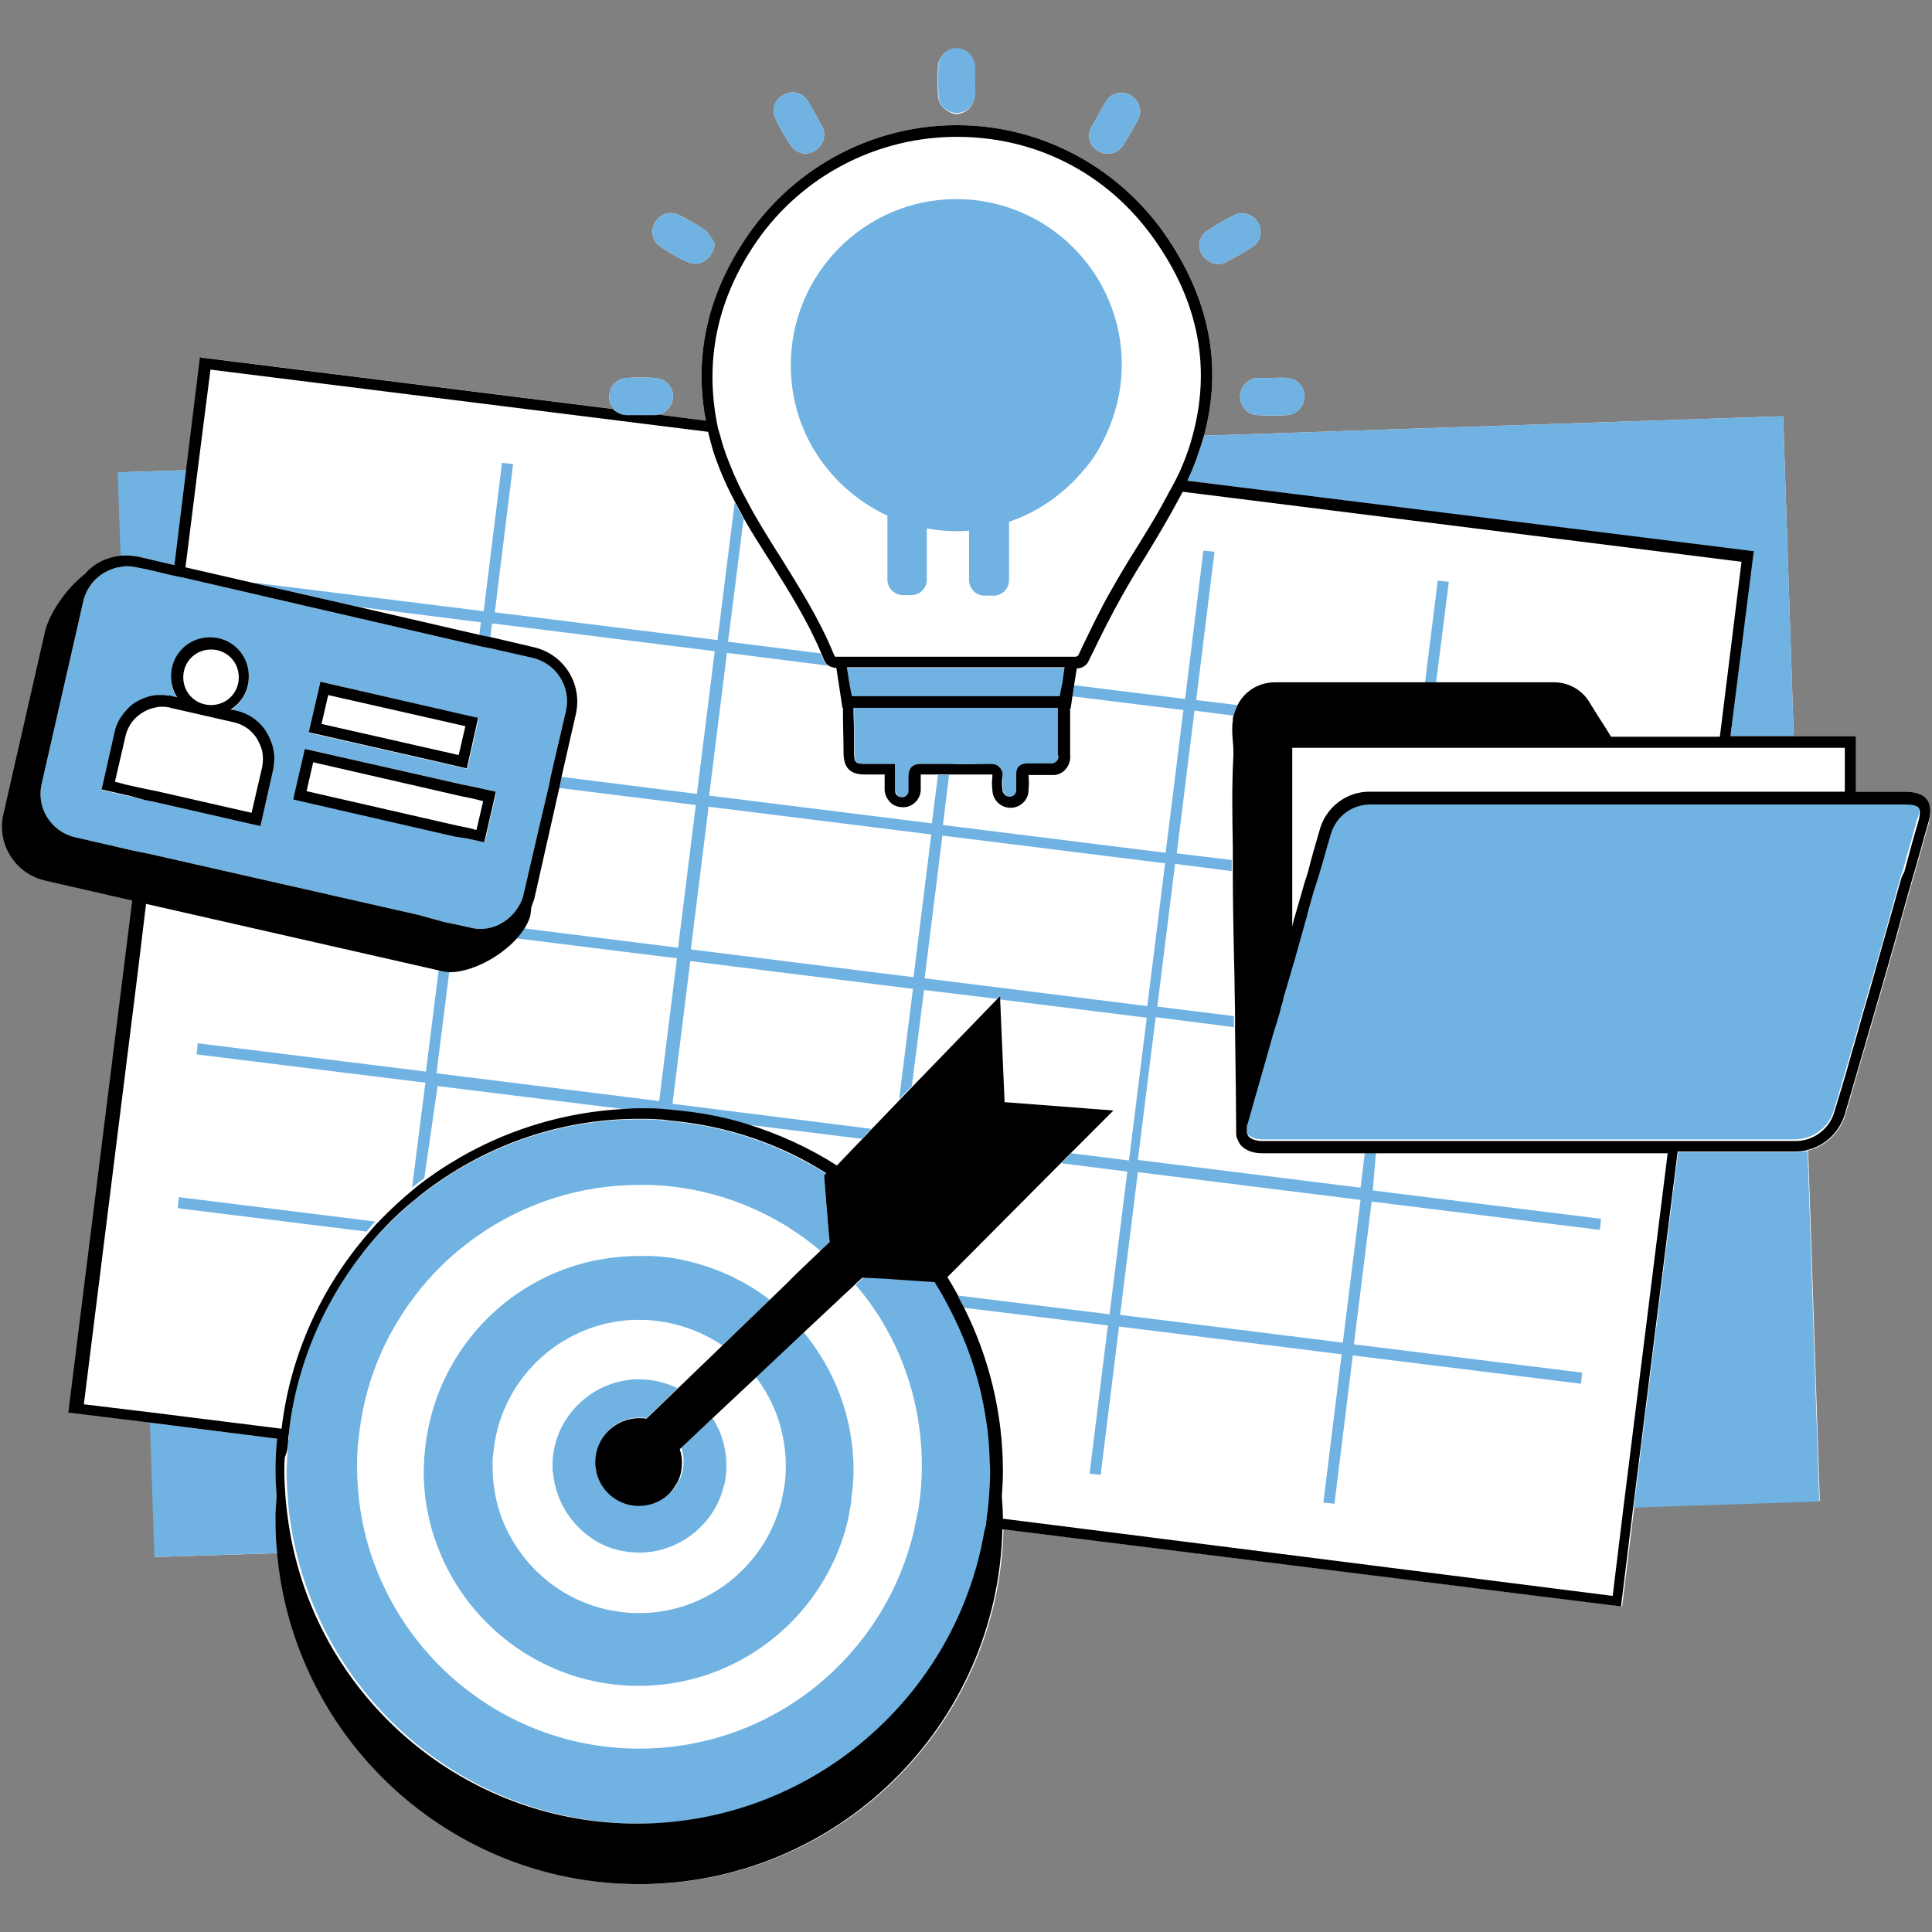 <svg xmlns="http://www.w3.org/2000/svg" xmlns:xlink="http://www.w3.org/1999/xlink" width="2000" zoomAndPan="magnify" viewBox="0 0 1500 1500" height="2000" preserveAspectRatio="xMidYMid meet" version="1.0"><rect x="0" y="0" width="1500" height="1500" fill="#808080" stroke="none"/><path fill="#ffffff" d="M 728.227 73.516 C 727.797 66.184 727.797 58.852 728.227 51.953 C 728.227 44.191 734.695 37.723 742.453 38.156 C 750.215 38.156 756.684 44.625 756.684 52.387 C 756.684 55.836 756.684 59.285 756.684 63.164 C 756.684 67.047 756.684 70.496 756.684 74.375 C 756.684 82.137 749.785 88.605 742.023 88.605 C 734.695 87.312 728.227 81.273 728.227 73.516 Z M 962.777 307.656 C 962.777 315.848 968.812 322.316 977.004 322.316 C 984.336 322.746 991.664 322.746 998.992 322.316 C 1006.754 321.887 1012.789 315.418 1012.789 307.656 C 1012.789 299.895 1006.754 293.855 999.426 293.426 C 995.543 292.996 992.094 293.426 988.215 293.426 C 984.336 293.426 980.887 293.426 977.004 293.426 C 969.242 293.426 963.207 299.895 962.777 307.656 Z M 852.398 117.066 C 852.398 117.066 852.832 117.496 852.832 117.496 C 859.73 121.379 868.352 119.223 872.234 112.32 C 876.113 106.285 879.996 99.816 883.445 92.918 C 884.305 91.191 884.738 89.469 885.168 87.742 C 885.598 80.844 881.289 74.809 874.82 72.652 C 868.785 70.926 861.887 73.082 858.867 78.688 C 854.988 84.727 851.539 91.191 848.09 97.66 C 843.344 104.129 845.5 112.754 852.398 117.066 Z M 946.391 205.031 C 947.688 205.031 949.41 204.598 950.703 204.168 C 958.465 199.855 966.227 195.977 973.555 190.801 C 979.16 186.488 980.453 178.727 976.574 172.691 C 973.125 166.652 965.363 164.066 958.895 166.652 C 951.137 170.535 943.805 174.848 936.477 179.59 C 931.734 183.469 930.008 189.508 932.164 195.543 C 934.32 201.148 940.355 205.031 946.391 205.031 Z M 614.402 113.617 C 617.852 118.359 624.316 120.516 629.922 118.359 C 635.957 116.203 640.27 110.164 639.84 103.699 C 639.84 102.402 639.406 100.68 638.977 99.387 C 635.098 92.055 630.785 84.293 626.473 77.395 C 622.16 71.359 613.969 70.062 607.934 73.945 C 601.465 77.395 598.879 85.156 601.898 91.625 C 605.348 99.387 609.656 106.715 614.402 113.617 Z M 511.785 190.801 C 519.113 195.977 526.445 200.285 534.637 203.738 C 543.691 207.617 553.605 200.285 554.902 189.508 C 553.176 185.625 550.59 182.176 548.004 179.156 C 541.105 174.414 534.207 170.102 526.445 166.652 C 519.977 163.633 512.648 166.223 508.766 172.258 C 504.887 178.297 506.18 186.488 511.785 190.801 Z M 1496.121 620.707 C 1492.238 615.531 1484.477 614.672 1478.441 614.672 L 1440.93 614.672 L 1440.93 571.551 L 1392.641 571.551 L 1384.449 323.18 L 934.75 338.27 C 949.41 283.941 939.062 231.332 903.707 180.883 C 865.766 127.414 804.543 95.938 739.004 97.23 C 673.469 98.523 612.676 132.59 576.891 188.215 C 548.434 232.195 538.949 278.336 548.004 326.629 L 511.355 321.887 C 517.391 320.59 522.133 314.984 522.562 308.52 C 522.996 300.324 516.527 293.855 508.766 293.426 C 501.438 292.996 494.109 292.996 486.777 293.426 C 479.016 293.855 472.98 299.895 472.98 308.086 C 472.98 311.969 474.273 314.984 476.859 317.574 L 156.078 277.473 L 145.301 365.004 L 92.27 366.73 L 94.422 431.41 C 83.645 432.703 73.727 437.445 66.828 445.641 C 51.738 457.281 38.805 477.117 35.785 490.484 L 3.449 632.352 C 0.863 643.562 3.02 655.203 9.055 664.691 C 15.09 674.176 24.574 681.074 35.785 683.664 L 103.477 699.188 L 103.477 699.617 L 53.895 1096.754 L 117.273 1104.516 L 120.723 1208.867 L 216.012 1205.848 C 228.945 1349.867 350.102 1462.844 497.125 1462.844 C 650.617 1462.844 775.652 1339.949 779.102 1187.305 L 1259.414 1247.242 L 1268.898 1170.059 L 1412.906 1165.312 L 1403.852 893.227 C 1417.648 889.777 1428.426 879.43 1432.738 865.629 C 1442.227 833.289 1451.711 800.52 1461.195 767.746 C 1468.527 742.738 1475.426 717.727 1482.324 692.719 C 1484.047 687.113 1485.34 681.508 1487.066 676.332 C 1490.516 664.258 1493.965 651.754 1497.414 639.68 C 1498.707 633.645 1500 625.883 1496.121 620.707 Z M 1496.121 620.707 " fill-opacity="1" fill-rule="nonzero"/><path fill="#70b2e2" d="M 1361.168 428.391 L 921.816 373.199 C 927.422 361.555 931.301 349.914 934.75 338.27 L 1384.449 323.18 L 1392.641 571.551 L 1343.488 571.551 Z M 1394.367 894.52 C 1362.461 894.52 1332.277 894.52 1302.961 894.52 L 1268.469 1170.488 L 1412.473 1165.746 L 1403.422 893.656 C 1400.402 894.09 1397.383 894.52 1394.367 894.52 Z M 103.047 699.617 L 103.047 699.188 Z M 214.719 1161.434 C 214.285 1154.965 213.855 1148.496 213.855 1142.031 C 213.855 1133.836 214.285 1125.211 215.148 1117.02 L 116.414 1104.516 L 119.863 1208.867 L 215.148 1205.848 C 214.285 1197.656 213.855 1189.031 213.855 1180.836 C 214.285 1174.371 214.285 1167.902 214.719 1161.434 Z M 107.789 432.273 L 135.383 438.742 L 144.438 365.004 L 91.406 366.73 L 93.562 431.41 C 98.305 430.98 103.047 431.41 107.789 432.273 Z M 291.465 948.422 L 138.832 929.449 L 137.969 938.07 L 284.566 956.184 C 286.719 953.594 288.875 951.008 291.465 948.422 Z M 1114.977 529.723 L 1124.891 451.676 L 1116.27 450.816 L 1106.352 530.156 C 1109.371 529.723 1112.387 529.723 1114.977 529.723 Z M 1065.824 924.273 L 1243.031 946.266 L 1242.168 954.887 L 1064.961 932.898 L 1051.164 1043.715 L 1228.371 1065.707 L 1227.508 1074.332 L 1050.301 1052.34 L 1036.074 1167.469 L 1027.449 1166.609 L 1041.68 1051.477 L 868.785 1029.918 L 854.555 1145.047 L 845.934 1144.184 L 860.16 1029.055 L 748.059 1015.258 C 746.336 1012.238 744.609 1009.219 743.316 1005.77 L 861.453 1020.43 L 875.25 909.613 L 823.941 903.145 L 831.703 895.383 L 876.543 900.988 L 890.34 790.168 L 776.086 775.941 L 776.086 773.352 L 773.93 775.508 L 717.445 768.609 L 707.961 843.207 L 698.047 853.555 L 708.824 767.746 L 535.93 746.188 L 522.133 857.004 L 676.488 876.41 L 669.156 884.172 L 578.613 872.961 C 560.504 867.355 541.535 863.906 521.703 862.18 C 518.684 861.75 516.098 861.75 513.078 861.316 C 507.902 860.887 502.73 860.887 497.555 860.887 C 493.676 860.887 489.797 860.887 485.914 861.316 L 339.754 843.207 L 329.406 914.785 C 325.957 917.375 322.938 919.531 319.918 922.117 L 330.266 840.621 L 152.629 818.629 L 153.492 810.004 L 330.699 831.996 L 340.613 753.086 L 342.34 753.516 C 344.496 753.949 346.652 754.379 348.809 754.379 L 338.891 833.289 L 511.785 854.852 L 525.582 744.031 L 400.547 728.508 C 402.703 725.922 404.859 723.332 406.582 720.746 L 526.445 735.84 L 540.242 625.02 L 433.312 611.652 L 435.039 603.027 L 541.105 616.395 L 554.902 505.578 L 382.008 484.016 L 380.711 494.797 L 372.09 493.07 L 373.383 483.156 L 277.664 471.082 L 198.332 452.969 L 198.332 452.539 L 375.539 474.531 L 389.766 359.398 L 398.391 360.262 L 384.16 475.395 L 557.055 496.953 L 570.422 390.016 C 572.578 394.328 575.164 398.641 577.32 402.949 L 565.25 498.246 L 637.254 507.301 C 638.113 509.027 638.547 510.75 639.406 512.477 C 640.27 514.633 641.562 515.926 642.855 516.789 L 564.387 506.871 L 550.59 617.688 L 723.484 639.25 L 728.227 601.734 C 731.246 601.734 733.832 601.734 736.848 601.734 L 732.105 640.543 L 905 662.102 L 918.797 551.285 L 831.703 540.504 L 832.996 531.879 L 920.094 542.66 L 934.32 427.531 L 942.941 428.391 L 928.715 543.523 L 960.621 547.402 C 959.328 549.992 958.465 552.578 957.602 555.598 L 927.422 551.715 L 913.625 662.535 L 956.309 667.707 C 956.309 670.727 956.309 673.312 956.309 676.332 L 912.332 670.727 L 898.535 781.547 L 958.035 788.875 C 958.035 791.895 958.035 794.48 958.035 797.5 L 897.242 789.738 L 883.445 900.559 L 1056.34 922.117 L 1059.789 893.656 C 1062.805 893.656 1065.391 893.656 1068.41 893.656 Z M 723.051 647.875 L 550.156 626.312 L 536.359 737.133 L 709.254 758.691 Z M 890.773 781.113 L 904.57 670.297 L 731.676 648.734 L 717.879 759.555 Z M 1056.34 931.602 L 883.445 910.043 L 869.645 1020.863 L 1042.539 1042.422 Z M 325.094 710.398 L 115.98 662.965 L 111.672 662.102 L 107.359 661.242 L 101.32 659.945 L 58.207 650.027 C 39.668 645.719 28.023 627.176 32.336 608.633 L 64.672 466.77 C 65.969 461.164 68.555 456.422 72.004 452.109 C 77.176 446.07 84.074 442.191 91.406 440.465 C 92.27 440.465 93.129 440.035 93.992 440.035 C 95.285 440.035 96.578 439.602 98.305 439.602 C 100.891 439.602 103.477 440.035 106.066 440.465 L 114.688 442.191 L 134.52 446.934 L 143.145 448.66 L 372.52 501.695 L 381.145 503.422 L 413.48 510.75 C 432.02 515.062 443.66 533.605 439.352 552.148 L 427.711 602.164 L 425.984 610.789 L 420.379 634.508 L 411.758 671.59 L 406.582 694.012 C 406.152 696.598 405.289 698.754 403.996 701.344 C 400.113 709.105 393.648 715.141 385.887 718.59 C 379.418 721.176 372.52 722.039 365.621 720.316 L 353.98 717.727 L 345.359 716.004 Z M 239.723 568.965 L 336.305 590.953 L 360.879 596.559 L 363.035 596.992 L 363.465 594.406 L 371.66 557.754 L 365.621 556.457 L 248.777 529.293 Z M 212.562 584.055 C 212.129 581.035 211.27 578.02 209.973 575 C 209.113 572.844 208.25 571.121 206.957 568.965 C 201.781 560.34 193.16 554.301 183.242 552.148 L 178.93 551.285 C 187.555 546.109 193.16 536.625 193.16 525.414 C 193.16 508.594 179.793 495.227 162.977 495.227 C 146.164 495.227 132.797 508.594 132.797 525.414 C 132.797 531.449 134.52 537.055 137.539 541.797 L 133.66 540.934 C 132.797 540.504 131.504 540.504 130.641 540.504 C 129.348 540.504 127.621 540.074 126.328 540.074 C 125.035 540.074 123.312 540.074 122.02 540.074 C 115.98 540.504 110.375 542.66 105.203 545.68 C 102.184 547.402 99.598 549.992 97.441 552.578 C 93.129 557.32 90.113 562.926 88.82 569.395 L 78.902 613.379 L 100.027 618.121 L 112.531 621.141 L 116.844 622 L 121.156 622.863 L 202.215 641.406 L 212.129 597.422 C 213.422 593.109 213.422 588.367 212.562 584.055 Z M 228.082 620.277 L 353.98 649.168 L 362.605 650.891 L 376.402 653.91 L 385.457 614.672 L 367.777 610.789 L 359.156 609.066 L 294.48 594.406 L 237.137 581.469 L 235.844 587.074 Z M 1489.223 625.883 C 1487.926 624.156 1484.477 623.293 1478.441 623.293 L 1294.77 623.293 C 1290.887 623.293 1287.008 623.293 1282.695 623.293 C 1280.973 623.293 1278.816 623.293 1277.09 623.293 C 1275.367 623.293 1273.641 623.293 1271.918 623.293 C 1215.867 623.293 1159.816 623.293 1103.336 623.293 C 1100.316 623.293 1097.73 623.293 1094.711 623.293 C 1084.363 623.293 1074.445 623.293 1064.098 623.293 C 1064.098 623.293 1063.668 623.293 1063.668 623.293 C 1049.008 623.293 1036.504 633.211 1032.625 647.012 C 1030.039 656.93 1027.02 666.848 1024 676.762 C 1023.57 678.488 1022.707 680.645 1022.277 682.371 C 1021.844 683.23 1021.844 684.094 1021.414 684.957 C 1019.258 692.719 1016.672 700.91 1014.516 708.672 C 1014.086 709.965 1013.652 711.258 1013.652 712.121 C 1011.93 718.16 1010.203 724.195 1008.48 730.664 C 1007.188 735.406 1005.891 740.148 1004.598 744.461 C 1004.168 746.188 1003.305 748.344 1002.875 750.066 C 1001.582 755.242 999.855 759.984 998.562 765.16 C 997.699 767.316 997.27 769.902 996.406 772.059 C 995.543 774.645 994.684 777.664 994.25 780.25 C 992.957 784.562 991.664 788.445 990.801 792.758 C 989.941 795.344 989.078 798.363 988.215 800.949 C 981.746 824.234 974.848 847.52 968.383 870.805 C 967.949 871.668 967.949 872.961 967.52 873.824 C 967.52 875.117 967.09 876.41 967.52 877.273 C 967.52 877.273 967.52 877.703 967.52 877.703 C 967.52 878.996 967.949 879.859 968.812 880.723 C 969.242 881.152 969.242 881.152 969.676 881.586 C 971.398 882.879 973.555 883.738 975.711 884.172 C 977.004 884.172 977.867 884.602 979.16 884.602 C 1007.617 884.602 1034.781 884.602 1061.082 884.602 C 1064.098 884.602 1066.688 884.602 1069.703 884.602 C 1147.742 884.602 1217.16 884.602 1294.77 884.602 C 1296.062 884.602 1297.785 884.602 1299.082 884.602 C 1300.375 884.602 1302.098 884.602 1303.391 884.602 C 1331.848 884.602 1361.598 884.602 1393.504 884.602 C 1396.523 884.602 1399.539 884.172 1402.559 883.309 C 1412.477 880.289 1420.668 872.527 1423.684 862.18 C 1427.996 848.383 1431.875 834.152 1436.188 819.922 C 1437.48 814.746 1439.207 810.004 1440.5 804.832 C 1444.379 791.465 1448.262 777.664 1452.141 764.297 C 1459.473 739.289 1466.371 714.277 1473.27 689.27 C 1473.699 687.977 1474.129 686.68 1474.562 684.957 C 1475.426 681.508 1476.285 678.059 1477.578 675.039 C 1481.027 662.102 1484.91 649.168 1488.359 636.23 C 1490.516 631.488 1490.516 627.605 1489.223 625.883 Z M 821.789 549.559 L 663.121 549.559 L 663.121 554.301 C 663.121 564.652 663.551 574.57 663.551 584.918 C 663.551 591.816 664.848 593.109 671.746 593.109 C 676.055 593.109 680.367 593.109 684.68 593.109 L 695.457 593.109 L 695.457 597.422 C 695.457 599.148 695.457 600.871 695.457 602.598 C 695.457 606.047 695.457 609.496 695.457 612.516 L 695.457 613.379 C 695.457 613.809 695.457 613.809 695.457 614.238 C 695.457 615.531 696.32 616.828 697.184 617.688 C 698.477 618.551 699.77 618.984 701.062 618.984 C 704.082 618.551 706.238 615.965 705.805 613.379 L 705.805 612.516 C 705.805 609.496 705.805 606.047 705.805 603.027 C 705.805 602.164 705.375 598.285 707.961 595.699 C 710.117 593.543 713.137 593.109 715.293 593.109 C 720.035 593.109 724.777 593.109 729.52 593.109 C 732.539 593.109 735.125 593.109 738.145 593.109 C 748.059 593.109 757.977 593.109 768.324 593.109 C 768.324 593.109 768.754 593.109 768.754 593.109 C 771.344 593.109 774.359 593.543 776.516 595.699 C 778.672 598.285 778.672 601.734 778.672 603.891 C 778.242 606.91 778.242 609.496 778.672 612.516 C 778.672 615.965 781.258 618.551 784.277 618.551 C 786.863 618.551 789.449 616.395 789.449 613.379 C 789.883 609.066 789.883 605.184 789.449 601.305 C 789.449 600.441 789.449 596.992 791.605 594.836 C 793.762 592.68 796.781 592.68 798.074 592.68 C 804.543 592.68 810.148 592.68 815.32 592.68 L 816.184 592.68 C 816.613 592.68 817.047 592.68 817.477 592.68 C 820.496 592.25 822.648 589.66 822.219 586.645 L 822.219 575 C 821.789 566.809 821.789 558.184 821.789 549.559 Z M 823.512 540.934 L 823.945 539.641 L 824.375 537.055 L 825.238 532.742 L 825.668 531.02 L 827.395 518.512 C 807.129 518.512 786.863 518.512 767.031 518.512 L 742.023 518.512 C 740.73 518.512 739.867 518.512 738.574 518.512 C 734.262 518.512 729.949 518.512 725.641 518.512 C 702.789 518.512 680.367 518.512 657.516 518.512 L 659.672 532.312 L 660.535 536.625 L 661.398 540.934 Z M 742.453 87.742 C 750.215 87.742 757.113 81.707 757.113 73.516 C 757.547 69.633 757.113 66.184 757.113 62.301 C 757.113 58.852 757.113 55.402 757.113 51.523 C 756.684 43.762 750.648 37.723 742.887 37.293 C 735.125 37.293 728.656 43.328 728.656 51.09 C 728.227 58.422 728.227 65.754 728.656 72.652 C 728.227 81.273 734.695 87.312 742.453 87.742 Z M 486.348 322.316 C 489.797 322.746 493.246 322.316 496.695 322.316 C 500.574 322.316 504.023 322.316 507.906 322.316 C 509.199 322.316 510.059 322.316 511.355 321.887 C 517.391 320.59 522.133 314.984 522.562 308.52 C 522.996 300.324 516.527 293.855 508.766 293.426 C 501.438 292.996 494.109 292.996 486.777 293.426 C 479.016 293.855 472.98 299.895 472.98 308.086 C 472.98 311.969 474.273 314.984 476.859 317.574 C 478.586 320.16 482.465 322.316 486.348 322.316 Z M 962.777 307.656 C 962.777 315.848 968.812 322.316 977.004 322.316 C 984.336 322.746 991.664 322.746 998.992 322.316 C 1006.754 321.887 1012.789 315.418 1012.789 307.656 C 1012.789 299.895 1006.754 293.855 999.426 293.426 C 995.543 292.996 992.094 293.426 988.215 293.426 C 984.336 293.426 980.887 293.426 977.004 293.426 C 969.242 293.426 963.207 299.895 962.777 307.656 Z M 852.398 117.066 C 852.398 117.066 852.832 117.496 852.832 117.496 C 859.73 121.379 868.352 119.223 872.234 112.32 C 876.113 106.285 879.996 99.816 883.445 92.918 C 884.305 91.191 884.738 89.469 885.168 87.742 C 885.598 80.844 881.289 74.809 874.82 72.652 C 868.785 70.926 861.887 73.082 858.867 78.688 C 854.988 84.727 851.539 91.191 848.09 97.66 C 843.344 104.129 845.5 112.754 852.398 117.066 Z M 946.391 205.031 C 947.688 205.031 949.41 204.598 950.703 204.168 C 958.465 199.855 966.227 195.977 973.555 190.801 C 979.16 186.488 980.453 178.727 976.574 172.691 C 973.125 166.652 965.363 164.066 958.895 166.652 C 951.137 170.535 943.805 174.848 936.477 179.59 C 931.734 183.469 930.008 189.508 932.164 195.543 C 934.32 201.148 940.355 205.031 946.391 205.031 Z M 614.402 113.617 C 617.852 118.359 624.316 120.516 629.922 118.359 C 635.957 116.203 640.27 110.164 639.84 103.699 C 639.84 102.402 639.406 100.68 638.977 99.387 C 635.098 92.055 630.785 84.293 626.473 77.395 C 622.16 71.359 613.969 70.062 607.934 73.945 C 601.465 77.395 598.879 85.156 601.898 91.625 C 605.348 99.387 609.656 106.715 614.402 113.617 Z M 511.785 190.801 C 519.113 195.977 526.445 200.285 534.637 203.738 C 543.691 207.617 553.605 200.285 554.902 189.508 C 553.176 185.625 550.59 182.176 548.004 179.156 C 541.105 174.414 534.207 170.102 526.445 166.652 C 519.977 163.633 512.648 166.223 508.766 172.258 C 504.887 178.297 506.18 186.488 511.785 190.801 Z M 625.18 336.113 C 626.043 337.84 626.473 339.133 627.336 340.859 C 628.199 342.582 629.059 343.875 629.922 345.602 C 630.355 346.895 631.215 347.758 631.648 348.621 C 645.012 371.043 664.848 389.152 688.992 400.363 L 688.992 449.953 C 688.992 456.852 694.598 462.027 701.062 462.027 L 707.531 462.027 C 714.43 462.027 719.602 456.422 719.602 449.953 L 719.602 410.281 C 726.934 411.574 734.262 412.438 742.023 412.438 C 745.473 412.438 748.922 412.438 751.941 412.008 C 751.941 412.008 752.371 412.008 752.371 412.008 L 752.371 450.383 C 752.371 452.969 753.234 455.559 754.957 457.715 C 757.113 460.73 760.562 462.457 764.875 462.457 L 771.344 462.457 C 778.242 462.457 783.414 456.852 783.414 450.383 L 783.414 405.105 C 803.68 398.207 821.355 386.566 836.016 371.043 C 837.309 369.75 838.172 368.457 839.465 367.16 C 840.758 365.867 841.621 364.574 842.914 363.281 C 848.52 356.383 853.262 349.051 857.145 340.859 C 865.766 323.609 870.941 303.773 870.941 283.078 C 870.941 211.93 813.164 154.578 742.453 154.578 C 671.746 154.578 613.969 212.359 613.969 283.508 C 613.969 302.051 617.852 320.16 625.18 336.113 Z M 766.598 1100.203 C 761.855 1069.156 751.508 1039.836 737.281 1013.102 C 735.555 1010.082 733.832 1006.633 732.105 1003.613 C 730.383 1000.594 728.656 998.008 726.934 994.988 L 707.531 993.695 L 701.496 993.266 L 695.027 992.832 L 688.992 992.402 L 680.367 991.973 L 670.883 991.539 L 666.57 995.422 L 664.414 997.578 C 666.141 999.734 668.297 1002.32 670.02 1004.477 C 672.605 1007.926 675.195 1010.945 677.352 1014.395 C 679.938 1018.273 682.523 1021.723 684.68 1025.605 C 704.512 1058.375 715.723 1096.754 715.723 1138.148 C 715.723 1149.359 714.859 1160.141 713.137 1170.918 C 713.137 1172.215 712.703 1173.938 712.273 1175.23 C 711.844 1176.523 711.844 1178.25 711.41 1179.543 C 710.551 1182.992 710.117 1186.441 709.254 1189.895 C 685.973 1286.051 599.742 1357.629 496.262 1357.629 C 397.961 1357.629 315.176 1292.949 287.152 1204.121 C 280.684 1183.426 277.234 1161.434 277.234 1138.578 C 277.234 1134.27 277.234 1129.957 277.668 1125.211 C 277.668 1123.918 277.668 1122.195 278.098 1120.902 C 278.098 1119.605 278.098 1117.883 278.527 1116.59 C 281.547 1085.109 291.465 1055.359 306.555 1029.484 C 310.004 1023.879 313.453 1017.844 317.332 1012.668 C 329.836 994.988 344.496 979.465 361.312 966.531 C 364.762 963.941 367.777 961.355 371.227 959.199 C 406.582 934.621 449.699 919.961 496.262 919.961 C 498.852 919.961 501.867 919.961 504.457 919.961 C 507.473 919.961 510.059 920.391 513.078 920.391 C 560.074 923.84 603.191 942.383 637.254 971.273 L 644.152 964.805 L 642.855 951.008 L 642.426 945.402 L 641.996 940.227 L 639.84 913.062 L 641.562 911.336 C 605.777 888.914 563.953 874.254 519.547 870.371 C 516.527 869.941 513.941 869.941 510.922 869.512 C 506.18 869.078 501.438 869.078 496.262 869.078 C 432.883 869.078 374.246 891.07 327.68 927.293 C 324.23 929.879 321.215 932.465 318.195 935.055 C 312.59 939.797 306.984 944.969 301.812 950.145 C 299.223 952.73 296.637 955.32 294.48 957.906 C 258.695 996.715 234.117 1045.871 225.926 1100.633 C 225.496 1103.652 225.066 1107.102 224.633 1110.121 C 224.633 1111.414 224.203 1113.141 224.203 1114.434 C 224.203 1115.727 224.203 1117.449 223.77 1118.746 C 223.34 1123.055 223.34 1126.938 222.91 1131.25 C 222.91 1135.129 222.477 1138.578 222.477 1142.461 C 222.477 1148.93 222.91 1155.398 223.34 1161.863 C 224.203 1176.957 226.789 1191.617 230.238 1205.848 C 259.125 1326.152 367.348 1415.844 496.262 1415.844 C 631.648 1415.844 744.18 1317.098 766.168 1187.738 C 766.168 1187.305 766.168 1186.875 766.598 1186.441 C 767.031 1185.148 767.031 1183.426 767.461 1182.133 C 767.461 1180.836 767.895 1179.113 767.895 1177.82 C 768.754 1172.645 769.188 1167.039 769.617 1161.863 C 770.047 1155.398 770.48 1148.93 770.48 1142.461 C 770.48 1138.578 770.48 1134.699 770.047 1131.25 C 769.188 1120.469 768.324 1110.121 766.598 1100.203 Z M 569.992 991.973 C 557.488 985.934 544.121 981.191 529.895 978.172 C 522.133 976.449 514.371 975.586 506.18 975.156 C 505.75 975.156 504.887 975.156 504.457 975.156 C 502.301 975.156 499.711 975.156 497.559 975.156 C 497.125 975.156 496.695 975.156 496.262 975.156 C 484.621 975.156 472.98 976.449 461.77 978.605 C 391.922 993.266 338.461 1051.047 330.266 1123.055 C 330.266 1124.352 329.836 1126.074 329.836 1127.367 C 329.836 1128.664 329.406 1130.387 329.406 1131.68 C 329.406 1135.129 328.973 1138.578 328.973 1142.031 C 328.973 1163.16 332.855 1183.426 340.184 1201.965 C 364.328 1264.492 425.121 1308.902 495.832 1308.902 C 570.855 1308.902 634.234 1259.316 655.359 1191.188 C 657.086 1185.148 658.809 1179.113 659.672 1172.645 C 660.102 1171.352 660.102 1169.625 660.535 1168.332 C 660.965 1167.039 660.965 1165.312 660.965 1164.02 C 661.828 1156.691 662.691 1149.359 662.691 1141.598 C 662.691 1100.633 648.031 1063.551 623.887 1034.23 L 586.805 1069.156 C 601.465 1088.129 610.09 1112.277 610.09 1138.148 C 610.09 1144.617 609.656 1151.516 608.363 1157.551 C 607.934 1158.848 607.934 1160.57 607.504 1161.863 C 607.07 1163.16 607.07 1164.883 606.641 1166.176 C 604.055 1175.664 600.605 1184.719 595.859 1193.344 C 576.457 1228.27 538.949 1252.418 496.262 1252.418 C 456.164 1252.418 420.812 1231.719 400.547 1200.242 C 388.906 1182.562 382.438 1161.434 382.438 1138.578 C 382.438 1137.285 382.438 1135.562 382.438 1134.27 C 382.438 1132.973 382.438 1131.25 382.867 1129.957 C 387.18 1072.605 433.746 1027.328 491.52 1024.742 C 493.246 1024.742 494.969 1024.742 496.262 1024.742 C 497.559 1024.742 498.852 1024.742 500.145 1024.742 C 522.562 1025.605 543.691 1032.938 560.938 1044.578 L 597.586 1009.219 C 588.961 1002.32 579.477 996.715 569.992 991.973 Z M 496.262 1100.633 C 498.418 1100.633 500.145 1100.633 501.867 1101.066 L 526.012 1077.781 C 516.957 1073.469 507.043 1070.883 496.262 1070.883 C 495.402 1070.883 494.969 1070.883 494.109 1070.883 C 491.09 1070.883 488.07 1071.312 485.484 1071.742 C 454.441 1076.918 430.297 1103.223 429.004 1135.129 C 429.004 1135.992 429.004 1137.285 429.004 1138.148 C 429.004 1138.578 429.004 1139.012 429.004 1139.441 C 429.004 1140.734 429.004 1142.461 429.434 1143.754 C 431.59 1167.039 445.387 1186.875 464.789 1197.656 C 474.273 1202.828 485.055 1205.414 496.695 1205.414 C 509.629 1205.414 521.703 1201.535 532.051 1195.066 C 544.984 1186.875 554.902 1174.801 560.074 1160.141 C 560.504 1158.848 560.938 1157.551 561.367 1155.828 C 561.801 1154.535 562.23 1153.242 562.66 1151.516 C 563.523 1147.203 563.957 1142.461 563.957 1137.719 C 563.957 1124.352 560.074 1111.414 553.176 1101.066 L 529.031 1123.918 C 529.895 1126.938 530.758 1130.387 530.758 1134.27 C 530.758 1139.012 529.895 1143.324 528.168 1147.637 C 527.738 1148.93 526.875 1150.223 526.012 1151.516 C 525.152 1152.809 524.289 1154.102 523.426 1155.398 C 517.391 1163.156 507.906 1167.902 497.125 1167.902 C 483.328 1167.902 471.688 1159.707 466.512 1148.066 C 465.652 1146.773 465.219 1145.047 464.789 1143.324 C 464.359 1142.031 463.926 1140.305 463.926 1139.012 C 463.496 1137.285 463.496 1135.562 463.496 1133.836 C 462.633 1115.727 477.723 1100.633 496.262 1100.633 Z M 496.262 1100.633 " fill-opacity="1" fill-rule="nonzero"/><path fill="#000000" d="M 112.531 621.141 L 116.844 622 L 121.156 622.863 L 202.215 641.406 L 212.129 597.422 C 212.992 592.68 213.422 588.367 212.562 583.625 C 212.129 580.605 211.27 577.586 209.973 574.57 C 209.113 572.414 208.25 570.688 206.957 568.531 C 201.781 559.91 193.16 553.871 183.242 551.715 L 178.93 550.852 C 187.555 545.68 193.16 536.191 193.16 524.98 C 193.16 508.164 179.793 494.797 162.977 494.797 C 146.164 494.797 132.797 508.164 132.797 524.98 C 132.797 531.02 134.52 536.625 137.539 541.367 L 133.66 540.504 C 132.797 540.074 131.504 540.074 130.641 540.074 C 129.348 540.074 127.621 539.641 126.328 539.641 C 125.035 539.641 123.312 539.641 122.02 539.641 C 115.98 540.074 110.375 542.23 105.203 545.246 C 102.184 546.973 99.598 549.559 97.441 552.148 C 93.129 556.891 90.113 562.496 88.82 568.965 L 78.902 612.945 L 100.027 617.688 Z M 89.25 606.91 L 97.441 571.551 C 97.871 570.258 97.871 569.395 98.305 568.531 C 101.754 558.184 111.238 550.852 121.586 549.129 C 122.879 548.695 124.605 548.695 125.898 548.695 C 127.191 548.695 128.918 548.695 130.211 549.129 C 131.07 549.129 131.504 549.129 132.367 549.559 L 181.52 560.77 C 189.277 562.496 195.746 567.238 199.625 573.707 C 201.352 576.727 202.645 579.742 203.508 582.762 C 204.367 587.074 204.367 591.387 203.508 595.699 L 195.316 631.055 L 121.586 614.238 L 117.273 613.379 L 112.965 612.516 L 99.168 609.496 Z M 163.84 504.285 C 175.914 504.285 185.398 513.77 185.398 525.844 C 185.398 537.918 175.914 547.402 163.84 547.402 C 151.77 547.402 142.281 537.918 142.281 525.844 C 142.281 513.77 151.77 504.285 163.84 504.285 Z M 360.449 596.129 L 362.605 596.559 L 363.035 593.973 L 371.227 557.32 L 365.191 556.027 L 248.777 529.293 L 239.723 568.531 L 336.305 590.523 Z M 361.312 563.789 L 356.137 586.211 L 249.641 562.062 L 254.816 539.641 Z M 362.172 650.891 L 375.969 653.91 L 385.023 614.672 L 367.348 610.789 L 358.723 609.066 L 294.051 594.406 L 236.707 581.469 L 235.414 587.074 L 227.652 620.707 L 353.551 649.598 Z M 363.465 642.699 L 354.844 640.973 L 238 614.238 L 243.172 591.816 L 357.863 618.121 L 366.484 619.844 L 375.109 622 L 369.934 644.422 Z M 1496.121 620.707 C 1492.238 615.531 1484.477 614.672 1478.441 614.672 L 1440.93 614.672 L 1440.93 571.551 L 1343.488 571.551 L 1361.598 427.961 L 921.816 373.199 C 927.422 361.555 931.301 349.914 934.75 338.27 C 949.41 283.941 939.062 231.332 903.707 180.883 C 865.766 127.414 804.543 95.938 739.004 97.23 C 673.469 98.523 612.676 132.59 576.891 188.215 C 548.434 232.195 538.949 278.336 548.004 326.629 L 511.355 321.887 C 510.492 322.316 509.199 322.316 507.906 322.316 C 504.023 322.316 500.574 322.316 496.695 322.316 C 493.246 322.316 489.797 322.316 486.348 322.316 C 482.465 322.316 478.586 320.16 476 317.574 L 155.219 277.473 L 144.438 365.004 L 135.383 438.742 L 107.789 432.273 C 103.047 431.41 98.305 430.98 93.562 431.41 C 82.781 432.703 72.867 437.445 65.969 445.641 C 50.875 457.281 37.941 477.117 34.926 490.484 L 2.586 632.352 C 0 643.562 2.156 655.203 8.191 664.691 C 14.227 674.176 23.715 681.074 34.926 683.664 L 102.617 699.188 L 102.617 699.617 L 53.031 1096.754 L 116.414 1104.516 L 215.148 1117.02 C 214.285 1125.211 213.855 1133.406 213.855 1142.031 C 213.855 1148.496 214.285 1154.965 214.719 1161.434 C 214.285 1167.902 213.855 1174.371 213.855 1180.836 C 213.855 1189.461 214.285 1197.656 215.148 1205.848 C 228.082 1349.867 349.238 1462.844 496.262 1462.844 C 649.754 1462.844 774.793 1339.949 778.242 1187.305 L 1258.551 1247.242 L 1268.035 1170.059 L 1302.531 894.09 C 1331.418 894.09 1361.598 894.09 1393.934 894.09 C 1396.953 894.09 1400.402 893.656 1403.422 892.797 C 1417.219 889.344 1427.996 878.996 1432.309 865.199 C 1441.793 832.859 1451.277 800.086 1460.766 767.316 C 1468.094 742.305 1474.992 717.297 1481.891 692.285 C 1483.617 686.68 1484.91 681.074 1486.633 675.902 C 1490.082 663.828 1493.531 651.324 1496.98 639.25 C 1498.707 633.645 1500 625.883 1496.121 620.707 Z M 1474.992 686.25 C 1474.562 687.543 1474.129 688.836 1473.699 690.562 C 1466.801 715.57 1459.473 740.582 1452.574 765.59 C 1448.691 778.957 1444.812 792.324 1440.93 806.125 C 1439.637 811.297 1437.914 816.043 1436.621 821.215 C 1432.738 835.445 1428.426 849.242 1424.117 863.473 C 1421.098 873.824 1412.906 881.586 1402.988 884.602 C 1399.973 885.465 1396.953 885.895 1393.934 885.895 C 1362.461 885.895 1332.711 885.895 1303.824 885.895 C 1302.531 885.895 1300.805 885.895 1299.512 885.895 C 1298.219 885.895 1296.492 885.895 1295.199 885.895 C 1218.023 885.895 1148.176 885.895 1070.137 885.895 C 1067.117 885.895 1064.531 885.895 1061.512 885.895 C 1035.211 885.895 1008.047 885.895 979.594 885.895 C 978.73 885.895 977.438 885.895 976.141 885.465 C 973.988 885.035 971.832 884.602 970.105 882.879 C 969.676 882.445 969.242 882.445 969.242 882.016 C 968.383 881.152 968.383 879.859 967.949 878.996 C 967.949 878.996 967.949 878.566 967.949 878.566 C 967.949 877.273 967.949 875.977 967.949 875.117 C 967.949 873.824 968.383 872.961 968.812 872.098 C 975.281 848.812 982.18 825.527 988.645 802.242 C 989.508 799.656 990.371 796.637 991.234 794.051 C 992.527 789.738 993.82 785.855 994.684 781.547 C 995.543 778.957 996.406 775.941 996.84 773.352 C 997.699 771.195 998.133 768.609 998.992 766.453 C 1000.289 761.277 1002.012 756.535 1003.305 751.363 C 1003.738 749.637 1004.598 747.48 1005.031 745.754 C 1006.324 741.012 1007.617 736.27 1008.91 731.957 C 1010.637 725.922 1012.359 719.453 1014.086 713.414 C 1014.516 712.121 1014.945 710.828 1014.945 709.965 C 1017.102 702.203 1019.258 694.012 1021.844 686.25 C 1022.277 685.387 1022.277 684.523 1022.707 683.664 C 1023.141 681.938 1024 679.781 1024.434 678.059 C 1027.449 668.141 1030.039 658.223 1033.055 648.305 C 1036.938 634.074 1049.441 624.59 1064.098 624.59 C 1064.098 624.59 1064.531 624.59 1064.531 624.59 C 1074.879 624.59 1084.793 624.59 1095.141 624.59 C 1098.16 624.59 1100.746 624.59 1103.766 624.59 C 1159.816 624.59 1215.867 624.59 1272.348 624.59 C 1274.074 624.59 1275.797 624.59 1277.523 624.59 C 1279.246 624.59 1281.402 624.59 1283.129 624.59 C 1287.008 624.59 1290.887 624.59 1295.199 624.59 L 1478.875 624.59 C 1484.91 624.59 1488.359 625.449 1489.652 627.176 C 1490.945 628.898 1490.945 632.781 1489.223 638.387 C 1485.34 651.324 1481.891 664.258 1478.441 677.195 C 1476.719 679.352 1475.855 682.801 1474.992 686.25 Z M 829.98 1185.582 L 778.672 1179.113 C 778.672 1173.074 778.242 1167.469 777.809 1161.863 C 778.242 1155.398 778.672 1148.93 778.672 1142.461 C 778.672 1096.32 767.461 1052.77 748.059 1014.395 C 746.336 1011.375 744.609 1008.355 743.316 1004.906 C 740.73 1000.164 738.145 995.852 735.555 991.539 L 823.945 902.715 L 831.703 894.953 L 864.473 862.18 L 779.965 855.711 L 776.516 775.941 L 776.516 773.352 L 774.359 775.508 L 708.824 843.207 L 698.906 853.555 L 677.352 875.977 L 670.02 883.738 L 649.754 904.867 C 628.199 891.07 604.484 880.289 579.477 872.527 C 561.367 866.922 542.398 863.473 522.562 861.75 C 519.547 861.316 516.957 861.316 513.941 860.887 C 508.766 860.457 503.594 860.457 498.418 860.457 C 494.539 860.457 490.656 860.457 486.777 860.887 C 429.004 863.473 375.539 883.309 331.562 915.219 C 328.113 917.805 325.094 919.961 322.074 922.547 C 312.16 930.742 302.672 939.363 293.617 948.852 C 291.031 951.438 288.875 954.027 286.719 956.613 C 250.07 998.441 225.496 1051.047 218.598 1109.258 L 118.57 1096.754 L 65.105 1090.285 L 106.926 755.242 L 113.395 701.773 L 341.047 753.516 L 342.77 753.949 C 344.926 754.379 347.082 754.812 349.238 754.812 C 366.055 754.812 388.043 743.168 400.977 728.938 C 403.133 726.352 405.289 723.766 407.012 721.176 C 409.168 717.727 410.895 714.277 411.758 710.828 L 412.617 703.93 C 413.48 701.344 414.773 698.754 415.207 696.168 L 434.176 612.082 L 435.902 603.461 L 447.109 554.301 C 452.285 531.02 438.059 508.164 414.773 502.559 L 381.574 494.797 L 372.953 493.07 L 277.664 471.082 L 198.332 452.969 L 144.008 440.465 L 153.492 364.574 L 163.41 286.957 L 549.727 335.254 C 551.02 340.426 552.312 345.602 554.039 351.207 C 554.469 352.5 554.902 353.793 555.332 355.086 C 559.645 367.16 564.816 378.805 570.855 390.016 C 573.008 394.328 575.598 398.641 577.754 402.949 C 583.355 412.867 589.395 422.355 595.43 431.84 L 599.309 437.879 C 613.105 459.871 627.336 482.723 637.684 507.301 C 638.547 509.027 638.977 510.75 639.84 512.477 C 640.703 514.633 641.996 515.926 643.289 516.789 C 645.445 518.082 647.602 518.512 649.324 518.512 L 654.066 549.559 L 654.5 549.559 L 654.5 554.301 C 654.5 564.219 654.93 574.57 654.93 584.488 C 654.93 596.129 660.105 601.305 671.312 601.305 C 675.625 601.305 679.938 601.305 684.68 601.305 L 686.836 601.305 C 686.836 601.305 686.836 601.734 686.836 601.734 C 686.836 605.184 686.836 608.633 686.836 612.082 C 686.836 612.516 686.836 613.379 686.836 613.809 C 687.266 617.688 688.992 620.707 691.578 623.293 C 694.164 625.883 698.047 626.746 701.926 626.746 C 709.688 626.312 715.293 619.414 714.859 612.082 C 714.859 608.633 714.859 605.184 714.859 601.734 C 714.859 601.734 714.859 601.305 714.859 601.305 C 714.859 601.305 715.293 601.305 715.723 601.305 C 720.035 601.305 724.348 601.305 728.656 601.305 C 731.676 601.305 734.262 601.305 737.281 601.305 C 747.629 601.305 757.977 601.305 768.754 601.305 C 769.617 601.305 770.051 601.305 770.48 601.305 C 770.48 601.734 770.48 602.164 770.48 603.027 C 770.051 606.477 770.051 609.926 770.48 612.945 C 770.48 620.707 776.516 627.176 784.707 627.176 C 792.039 627.176 798.504 621.141 798.504 613.809 C 798.938 609.926 798.938 605.617 798.504 601.734 C 804.543 601.734 810.148 601.734 815.75 601.734 C 816.613 601.734 817.477 601.734 818.77 601.734 C 826.531 600.871 831.703 593.543 830.844 586.211 L 830.844 575.43 C 830.844 566.809 830.844 558.184 830.844 549.992 L 831.273 549.992 L 832.566 540.934 L 833.859 532.312 L 836.016 518.945 C 840.328 518.945 844.207 516.355 845.5 512.477 L 848.52 506.438 C 855.418 492.211 862.746 477.547 870.508 463.75 C 876.547 452.969 883.012 442.191 889.48 431.84 C 898.965 416.316 908.449 400.363 917.074 383.977 C 917.504 383.117 917.938 382.254 918.367 381.82 L 1352.113 436.152 L 1335.297 571.98 L 1250.789 571.98 C 1247.773 566.809 1244.324 561.633 1241.305 556.891 L 1234.836 546.543 C 1229.23 536.191 1218.453 529.723 1206.383 529.723 C 1176.199 529.723 1145.586 529.723 1114.977 529.723 C 1111.957 529.723 1109.371 529.723 1106.352 529.723 C 1067.547 529.723 1029.176 529.723 990.371 529.723 C 977.004 529.723 966.227 536.625 960.621 547.836 C 959.328 550.422 958.465 553.008 957.602 556.027 C 957.172 556.891 957.172 558.184 957.172 559.477 C 956.309 565.082 956.738 570.258 957.172 575.863 C 957.602 579.312 957.602 582.762 957.602 586.211 C 956.309 609.926 956.742 634.074 957.172 657.789 C 957.172 661.672 957.172 665.121 957.172 669.004 C 957.172 672.02 957.172 674.609 957.172 677.625 C 957.172 679.352 957.172 681.074 957.172 682.801 C 957.172 694.875 957.602 726.352 958.465 759.555 C 958.465 769.473 958.895 779.82 958.895 790.168 C 958.895 793.188 958.895 795.773 958.895 798.793 C 959.328 832.426 959.758 864.336 959.758 875.547 C 959.758 876.41 959.758 877.703 959.758 878.566 C 959.758 878.996 959.758 878.996 959.758 879.43 C 959.758 879.43 959.758 879.859 959.758 879.859 C 959.758 882.016 960.191 883.738 961.051 885.035 C 961.484 886.328 962.344 887.621 962.777 888.484 C 965.363 891.5 970.105 895.383 980.023 895.383 C 1008.48 895.383 1035.211 895.383 1061.082 895.383 C 1064.098 895.383 1066.688 895.383 1069.703 895.383 C 1110.234 895.383 1148.176 895.383 1186.547 895.383 C 1221.902 895.383 1257.258 895.383 1294.77 895.383 L 1260.277 1171.781 L 1252.082 1239.051 Z M 223.77 1118.312 C 223.77 1117.02 223.77 1115.297 224.203 1114 C 224.203 1112.707 224.633 1110.984 224.633 1109.688 C 225.066 1106.672 225.496 1103.223 225.926 1100.203 C 234.551 1045.871 259.125 996.715 294.48 957.477 C 297.066 954.887 299.223 952.301 301.812 949.715 C 306.984 944.539 312.59 939.363 318.195 934.621 C 321.215 932.035 324.664 929.449 327.68 926.859 C 374.246 890.641 432.453 868.648 496.262 868.648 C 501.008 868.648 506.18 868.648 510.922 869.078 C 513.941 869.078 516.527 869.512 519.547 869.941 C 563.953 873.824 605.777 888.051 641.562 910.906 L 639.84 912.629 L 641.996 939.797 L 642.426 944.969 L 642.855 950.578 L 644.152 964.375 L 637.254 970.844 L 617.852 989.383 L 610.09 997.145 L 597.586 1009.219 L 560.938 1044.578 L 526.012 1078.211 L 501.867 1101.496 C 500.145 1101.066 497.988 1101.066 496.262 1101.066 C 477.723 1101.066 462.203 1116.156 462.203 1135.129 C 462.203 1136.855 462.203 1138.578 462.633 1140.305 C 463.062 1142.031 463.062 1143.324 463.496 1144.617 C 463.926 1146.34 464.359 1147.637 465.219 1149.359 C 470.395 1161.004 482.465 1169.195 495.832 1169.195 C 506.609 1169.195 516.098 1164.453 522.133 1156.691 C 522.996 1155.398 523.855 1154.102 524.719 1152.809 C 525.582 1151.516 526.445 1150.223 526.875 1148.93 C 528.602 1145.047 529.461 1140.305 529.461 1135.562 C 529.461 1132.113 529.031 1128.664 527.738 1125.211 L 551.883 1102.359 L 586.375 1070.02 L 623.453 1035.09 L 657.086 1003.613 L 663.121 998.008 L 665.277 995.852 L 669.59 991.973 L 679.074 992.402 L 687.699 992.836 L 693.734 993.266 L 700.199 993.695 L 706.238 994.129 L 725.641 995.422 C 727.363 998.441 729.09 1001.027 730.812 1004.047 C 732.539 1007.062 734.262 1010.082 735.988 1013.531 C 750.215 1040.266 760.562 1069.59 765.305 1100.633 C 767.031 1110.551 767.895 1120.902 768.324 1131.25 C 768.324 1135.129 768.754 1138.578 768.754 1142.461 C 768.754 1148.93 768.324 1155.398 767.895 1161.863 C 767.461 1167.039 767.031 1172.645 766.168 1177.82 C 766.168 1179.113 765.738 1180.84 765.738 1182.133 C 765.738 1183.426 765.305 1185.148 764.875 1186.445 C 764.875 1186.875 764.875 1187.305 764.445 1187.738 C 742.887 1317.098 629.922 1415.844 494.539 1415.844 C 365.621 1415.844 256.969 1326.152 228.516 1205.848 C 225.066 1191.617 222.91 1176.957 221.617 1161.863 C 221.184 1155.398 220.754 1148.93 220.754 1142.461 C 220.754 1138.578 220.754 1134.699 221.184 1131.25 C 223.34 1126.508 223.34 1122.625 223.77 1118.312 Z M 93.992 440.035 C 95.285 440.035 96.578 439.602 98.305 439.602 C 100.891 439.602 103.477 440.035 106.066 440.465 L 114.688 442.191 L 134.52 446.934 L 143.145 448.66 L 372.52 501.695 L 381.145 503.422 L 413.48 510.75 C 432.02 515.062 443.66 533.605 439.352 552.148 L 427.711 602.164 L 425.984 610.789 L 420.379 634.508 L 411.758 671.59 L 406.582 694.012 C 406.152 696.598 405.289 698.754 403.996 701.344 C 400.113 709.105 393.648 715.141 385.887 718.59 C 379.418 721.176 372.52 722.039 365.621 720.316 L 353.98 717.727 L 345.359 716.004 L 325.094 710.398 L 115.98 662.965 L 111.672 662.102 L 107.359 661.242 L 101.32 659.945 L 58.207 650.027 C 39.668 645.719 28.023 627.176 32.336 608.633 L 64.672 466.77 C 65.969 461.164 68.555 456.422 72.004 452.109 C 77.176 446.07 84.074 442.191 91.406 440.465 C 92.27 440.465 93.129 440.465 93.992 440.035 Z M 583.789 192.957 C 617.852 139.918 676.055 107.578 739.004 106.285 C 802.387 104.992 859.73 133.883 896.379 186.059 C 930.871 234.781 940.355 286.098 925.695 339.133 C 922.68 350.344 918.367 361.555 912.762 372.766 C 911.898 374.062 911.469 375.355 910.605 376.648 C 910.176 377.941 909.312 378.805 908.883 380.098 C 908.883 380.098 908.883 380.527 908.449 380.527 C 900.258 396.484 890.773 412.008 881.289 427.098 C 874.82 437.449 868.352 448.227 862.316 459.008 C 854.125 473.238 847.227 487.898 840.328 502.129 L 837.309 508.594 C 837.309 508.594 837.309 509.027 836.879 509.027 C 836.445 509.457 835.586 509.891 835.152 509.891 L 834.723 509.891 C 817.047 509.891 799.367 509.891 781.691 509.891 C 776.516 509.891 771.773 509.891 766.598 509.891 L 742.453 509.891 C 741.594 509.891 741.16 509.891 740.297 509.891 C 712.703 509.891 685.109 509.891 657.516 509.891 C 655.359 509.891 652.773 509.891 650.617 509.891 C 649.754 509.891 648.895 509.891 648.461 509.891 C 648.461 509.891 648.461 509.891 648.031 509.457 C 648.031 509.027 648.031 509.027 647.602 508.594 C 636.82 481.859 621.301 457.281 606.641 433.566 L 602.758 427.531 C 595 415.023 586.805 402.09 579.906 388.723 C 579.047 386.996 577.754 384.84 576.891 383.117 C 571.715 373.199 567.402 362.848 563.523 352.5 C 563.523 352.07 563.094 351.637 563.094 351.207 C 561.367 346.465 560.074 341.719 558.781 336.977 C 558.352 335.684 557.918 333.961 557.488 332.664 C 557.055 331.371 557.055 329.648 556.625 328.352 C 547.57 280.922 556.195 235.645 583.789 192.957 Z M 821.789 586.645 C 822.219 589.66 820.062 592.25 817.047 592.68 C 816.613 592.68 816.184 592.68 815.75 592.68 L 814.891 592.68 C 809.715 592.68 804.109 592.68 797.645 592.68 C 796.781 592.68 793.762 592.68 791.176 594.836 C 789.02 596.992 789.02 600.012 789.02 601.305 C 789.02 605.184 789.02 609.066 789.02 613.379 C 789.02 616.395 786.863 618.551 783.848 618.551 C 780.828 618.551 778.242 615.965 778.242 612.516 C 777.809 609.496 777.809 606.477 778.242 603.891 C 778.672 601.734 778.672 598.285 776.086 595.699 C 773.93 593.109 770.48 593.109 768.324 593.109 C 768.324 593.109 767.895 593.109 767.895 593.109 C 757.547 593.109 747.629 593.543 737.711 593.109 C 734.695 593.109 732.105 593.109 729.09 593.109 C 724.348 593.109 719.602 593.109 714.859 593.109 C 712.703 593.109 709.688 593.543 707.531 595.699 C 705.375 598.285 705.375 601.734 705.375 603.027 C 705.375 606.047 705.375 609.496 705.375 612.516 L 705.375 613.379 C 705.805 616.395 703.219 618.984 700.633 618.984 C 699.34 618.984 697.613 618.551 696.75 617.688 C 695.457 616.828 695.027 615.535 695.027 614.238 C 695.027 613.809 695.027 613.809 695.027 613.379 L 695.027 612.516 C 695.027 609.066 695.027 606.047 695.027 602.598 C 695.027 600.871 695.027 599.148 695.027 597.422 L 695.027 593.109 L 684.25 593.109 C 679.504 593.109 675.625 593.109 671.312 593.109 C 664.414 593.109 663.121 591.816 663.121 584.918 C 663.121 574.57 663.121 564.652 662.691 554.301 L 662.691 549.559 L 821.355 549.559 C 821.355 558.184 821.355 566.809 821.355 575 L 821.355 586.211 Z M 824.805 530.586 L 824.375 532.312 L 823.512 536.625 L 823.082 539.211 L 822.648 540.504 L 661.398 540.504 L 659.672 531.879 L 657.516 518.082 C 680.367 518.082 702.789 518.082 725.641 518.082 C 729.949 518.082 734.262 518.082 738.574 518.082 C 739.867 518.082 740.73 518.082 742.023 518.082 L 766.168 518.082 C 786.434 518.082 806.699 518.082 826.531 518.082 Z M 1432.309 580.176 L 1432.309 614.672 L 1294.336 614.672 C 1288.301 614.672 1282.695 614.672 1276.66 614.672 C 1274.934 614.672 1273.211 614.672 1271.484 614.672 C 1269.762 614.672 1268.035 614.672 1266.312 614.672 C 1212.418 614.672 1158.09 614.672 1104.195 614.672 C 1101.18 614.672 1098.59 614.672 1095.574 614.672 C 1085.227 614.672 1074.445 614.672 1064.098 614.672 C 1045.559 614.238 1029.176 626.746 1024.434 644.855 C 1021.414 655.203 1018.395 665.551 1015.809 675.902 C 1015.379 677.195 1014.945 678.918 1014.516 680.215 C 1014.086 681.508 1013.652 682.801 1013.223 684.094 C 1011.066 691.426 1008.91 699.188 1006.754 706.516 C 1005.461 710.828 1004.168 715.141 1003.305 719.453 L 1003.305 580.605 L 1432.309 580.605 Z M 1432.309 580.176 " fill-opacity="1" fill-rule="nonzero"/></svg>